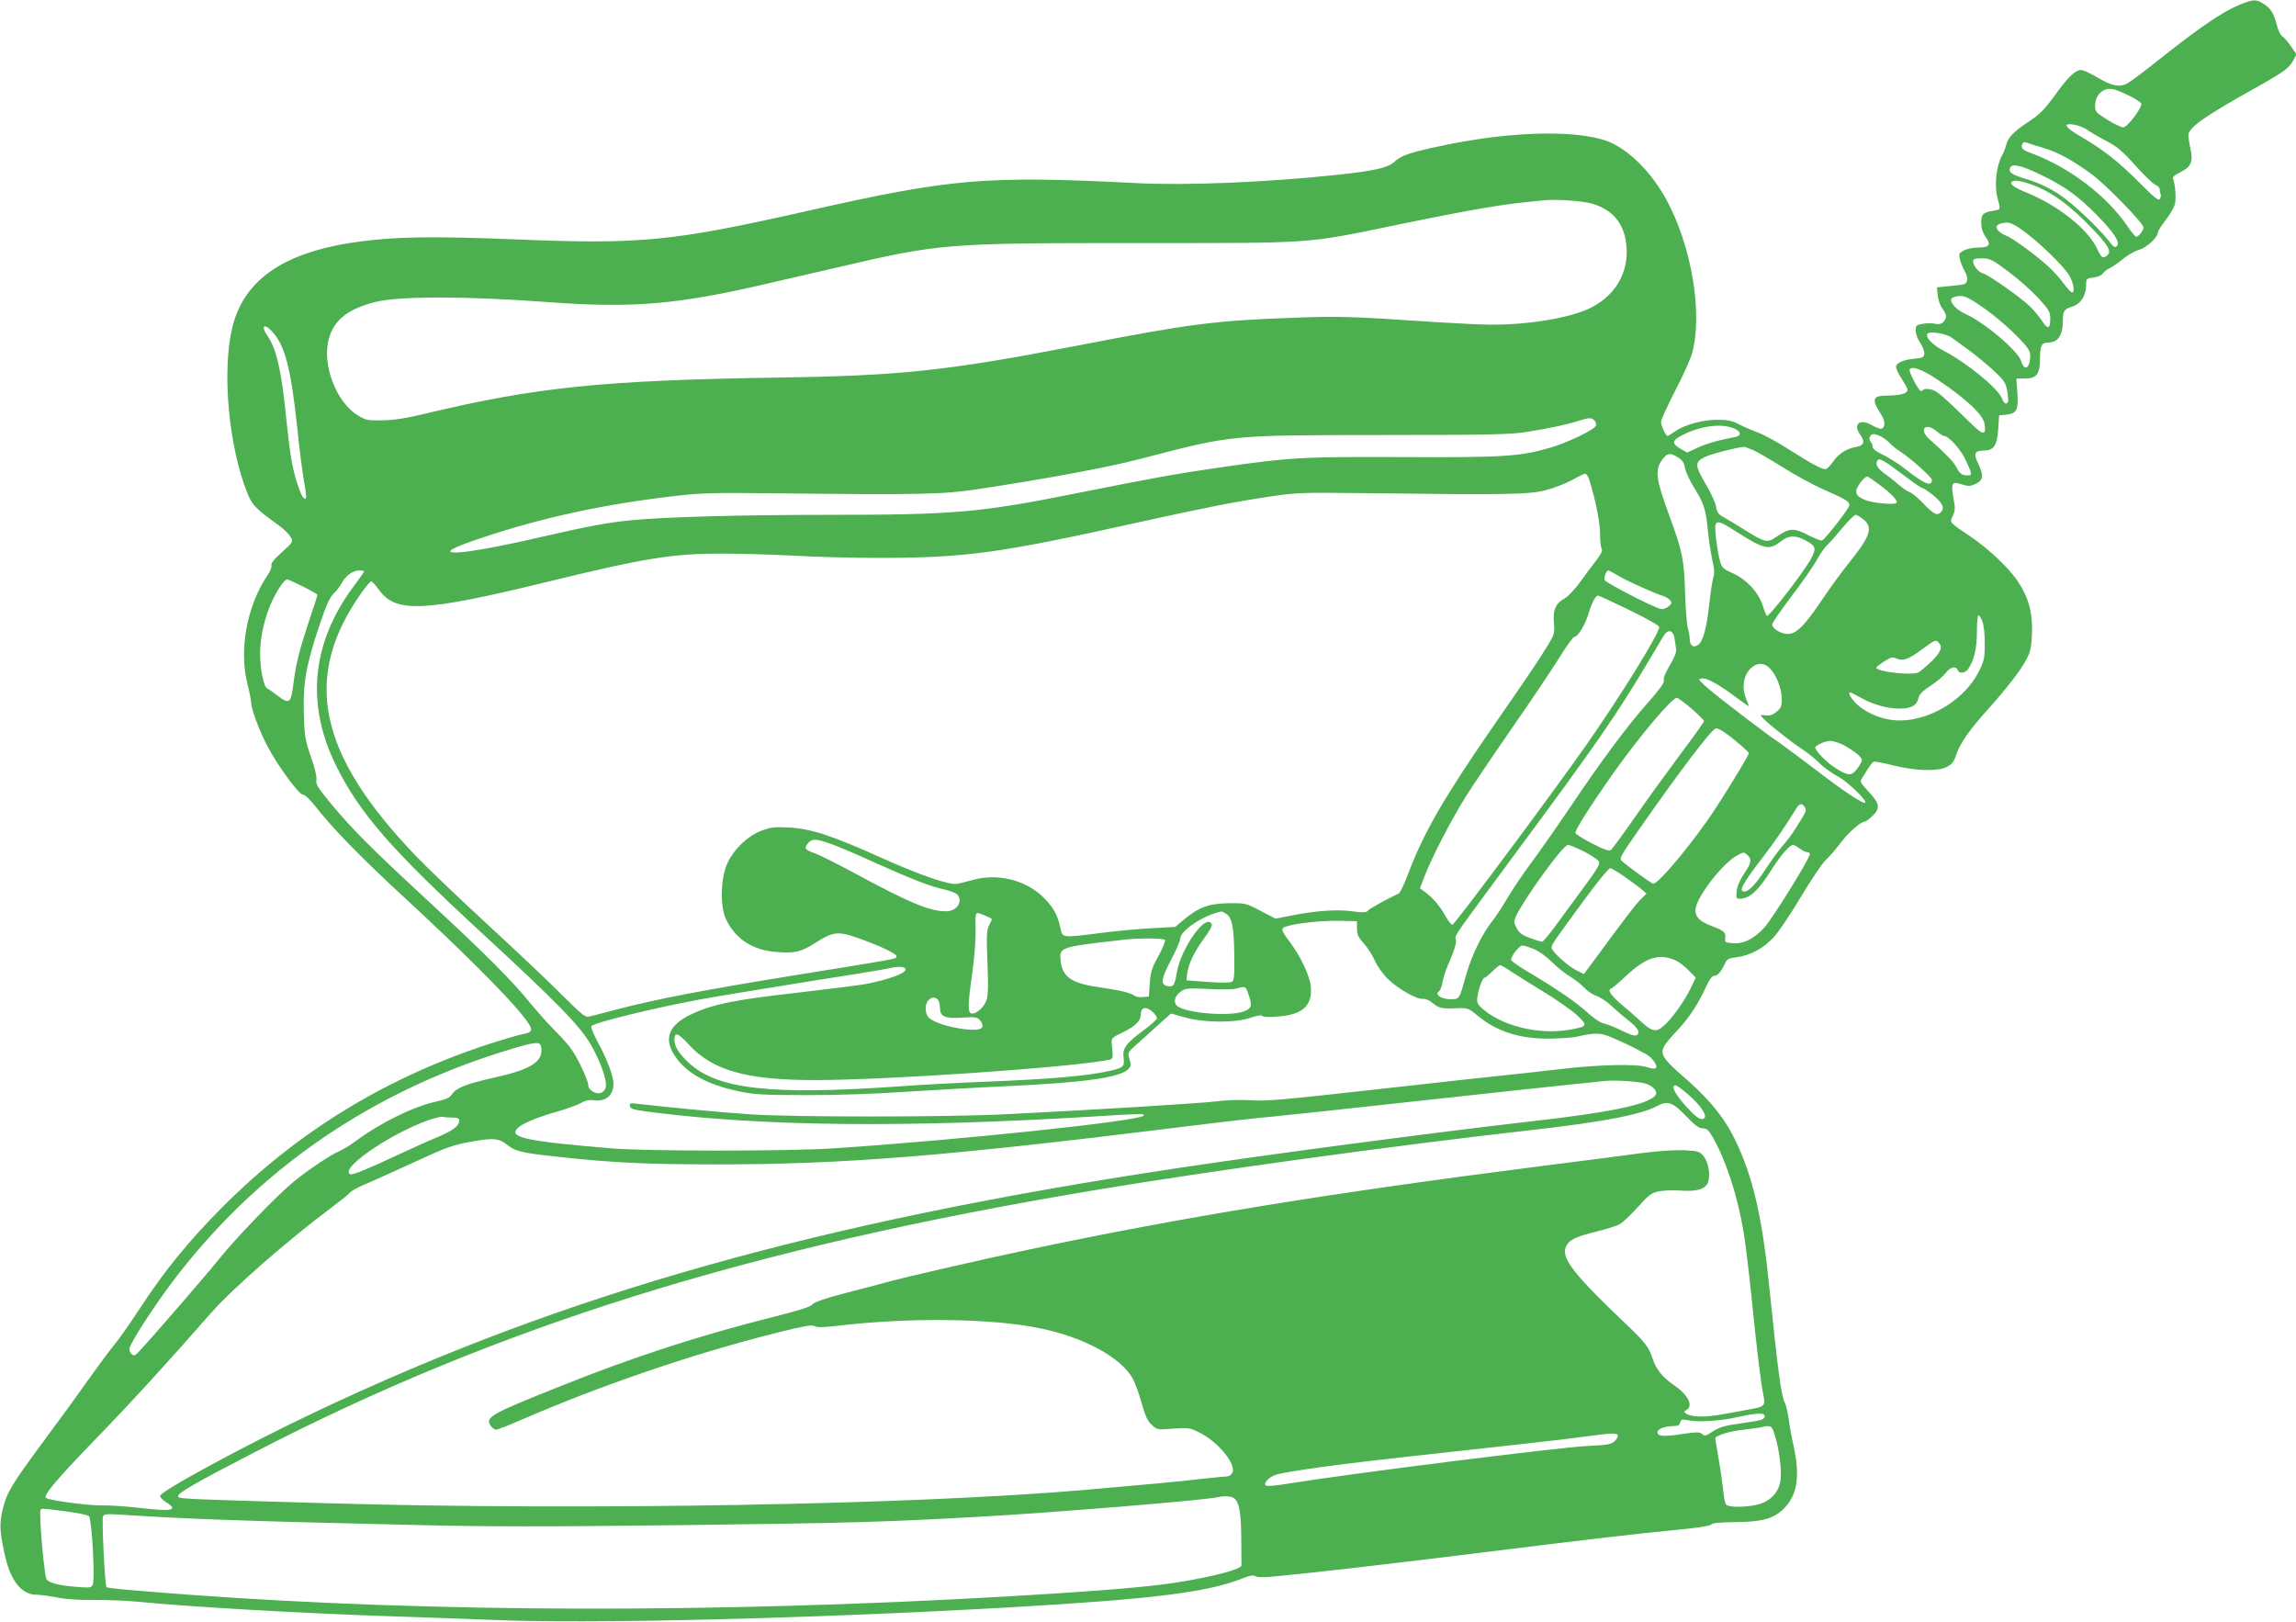 <?xml version="1.0" standalone="no"?>
<!DOCTYPE svg PUBLIC "-//W3C//DTD SVG 20010904//EN"
 "http://www.w3.org/TR/2001/REC-SVG-20010904/DTD/svg10.dtd">
<svg version="1.0" xmlns="http://www.w3.org/2000/svg"
 width="1280pt" height="904pt" viewBox="0 0 1280 904"
 preserveAspectRatio="xMidYMid meet">
<g transform="translate(0,904) scale(0.1,-0.1)"
fill="#4caf50" stroke="none">
<path d="M12480 9011 c-88 -36 -220 -126 -423 -287 -92 -74 -182 -141 -199
-150 -43 -22 -87 -13 -168 36 -38 22 -77 40 -88 40 -30 0 -69 -36 -130 -119
-76 -105 -97 -127 -174 -177 -72 -48 -105 -83 -114 -123 -3 -14 -14 -42 -25
-62 -30 -57 -41 -164 -24 -229 19 -72 21 -67 -23 -75 -57 -9 -67 -19 -67 -67
0 -29 8 -54 23 -76 34 -46 24 -62 -38 -62 -28 0 -65 -7 -81 -16 -27 -14 -30
-19 -23 -47 3 -18 16 -48 27 -68 21 -36 19 -66 -5 -74 -7 -2 -44 -7 -82 -10
l-68 -7 5 -45 c2 -25 14 -58 26 -74 25 -34 26 -52 5 -74 -11 -11 -25 -14 -45
-10 -16 4 -47 4 -69 0 -37 -6 -40 -9 -40 -39 0 -17 11 -48 26 -69 14 -21 24
-48 22 -60 -3 -19 -11 -23 -58 -27 -62 -6 -100 -24 -100 -46 0 -8 11 -31 23
-52 49 -77 50 -80 25 -94 -13 -7 -52 -13 -87 -13 -95 0 -101 -17 -40 -112 22
-35 18 -73 -7 -73 -8 0 -32 10 -53 22 -62 36 -102 2 -62 -53 30 -40 24 -62
-19 -70 -54 -9 -98 -36 -128 -79 -15 -21 -33 -41 -40 -44 -17 -7 -68 19 -205
106 -61 40 -139 82 -172 95 -33 12 -82 33 -109 47 -40 21 -64 26 -122 26 -83
0 -180 -27 -236 -65 -20 -14 -39 -25 -42 -25 -10 0 -36 58 -36 79 0 11 36 89
79 173 44 84 86 178 94 208 62 223 -4 607 -147 864 -77 138 -186 251 -293 305
-157 79 -545 75 -948 -10 -182 -38 -233 -55 -270 -90 -37 -34 -108 -51 -315
-73 -390 -42 -838 -61 -1120 -47 -844 43 -1034 27 -1835 -154 -754 -170 -927
-188 -1617 -160 -475 19 -670 16 -878 -11 -418 -54 -648 -208 -714 -476 -60
-243 -22 -665 83 -927 27 -67 47 -88 177 -181 26 -19 55 -48 64 -63 15 -28 15
-28 -49 -86 -44 -39 -62 -63 -58 -73 3 -9 -6 -32 -20 -52 -117 -173 -162 -418
-113 -611 11 -43 20 -88 20 -100 0 -36 47 -163 93 -249 59 -110 174 -266 196
-266 10 0 38 -26 63 -57 100 -129 254 -287 502 -516 308 -284 566 -541 654
-651 69 -86 70 -99 6 -111 -20 -3 -99 -27 -176 -51 -578 -187 -1071 -486
-1494 -909 -188 -188 -330 -362 -465 -570 -54 -82 -118 -174 -143 -203 -24
-29 -93 -122 -152 -205 -59 -84 -170 -236 -246 -338 -173 -234 -201 -281 -223
-373 -19 -80 -17 -120 10 -246 32 -151 94 -230 179 -230 23 0 73 -7 113 -15
46 -10 122 -15 210 -14 76 0 185 -4 243 -10 291 -29 923 -65 1410 -81 184 -6
436 -15 560 -20 535 -24 1780 7 2895 70 797 46 1099 84 1294 162 38 15 58 19
70 11 10 -6 48 -7 106 -1 234 22 689 75 1195 138 571 71 812 99 1079 125 94 9
158 20 162 27 5 8 48 12 136 13 153 1 219 21 277 85 67 74 81 177 45 340 -12
52 -24 122 -28 155 -5 34 -13 70 -19 81 -22 41 -40 175 -92 684 -39 373 -92
593 -190 792 -62 126 -153 235 -309 367 -35 30 -71 67 -81 84 -25 40 -14 63
71 153 68 73 115 145 162 247 17 37 32 57 43 57 19 0 39 22 59 66 13 28 20 32
67 38 77 10 149 49 206 111 28 30 96 132 153 227 57 95 118 187 137 203 18 17
56 60 83 96 43 58 113 119 136 119 5 0 23 14 41 31 46 43 42 69 -20 135 -44
47 -50 58 -40 72 6 9 22 34 34 54 13 21 28 40 34 42 6 2 55 -7 110 -21 124
-31 243 -34 296 -9 30 15 40 27 54 69 20 62 77 143 175 251 104 116 186 221
216 280 22 41 28 69 31 143 5 112 -17 198 -76 288 -49 76 -167 187 -268 255
-118 79 -116 77 -98 113 11 20 14 42 10 66 -22 125 -20 129 44 110 34 -11 46
-10 75 4 42 20 45 46 14 111 -28 56 -21 74 27 74 59 0 78 27 84 120 l5 77 35
3 c63 6 73 25 67 120 l-6 82 49 0 c65 0 83 25 83 113 0 69 9 87 42 87 57 0 85
39 85 117 0 60 6 69 55 85 46 15 75 61 75 119 0 35 1 37 42 42 23 3 45 13 50
21 5 9 23 23 41 32 18 9 52 33 77 54 25 20 64 42 87 48 41 12 103 69 103 96 0
8 20 40 45 71 24 32 48 73 51 92 6 34 1 104 -11 135 -5 11 6 21 38 37 62 30
74 57 59 130 -7 31 -12 66 -12 77 0 42 89 105 365 259 166 93 196 114 220 159
l18 33 -32 46 c-17 26 -39 50 -48 55 -9 6 -23 34 -30 63 -17 66 -35 94 -76
119 -41 26 -58 24 -137 -9z m-611 -504 c35 -17 65 -37 68 -44 8 -20 -77 -133
-100 -133 -11 0 -51 19 -88 42 -64 40 -69 45 -69 78 0 62 46 104 100 93 14 -2
54 -19 89 -36z m-234 -190 c17 -12 64 -40 106 -62 63 -33 91 -57 164 -138 48
-54 98 -102 111 -107 13 -5 24 -16 24 -24 0 -8 2 -20 5 -28 3 -7 1 -19 -4 -27
-7 -12 -32 8 -113 90 -114 115 -201 184 -325 256 -93 54 -108 79 -40 68 23 -4
56 -16 72 -28z m-245 -101 c82 -24 168 -71 272 -148 79 -58 288 -273 288 -296
0 -17 -28 -52 -41 -52 -5 0 -26 26 -48 58 -115 170 -324 329 -534 407 -53 20
-62 28 -53 52 4 10 12 13 24 8 9 -4 51 -17 92 -29z m-13 -150 c132 -64 205
-116 308 -220 101 -102 137 -158 116 -178 -10 -11 -18 -5 -43 27 -63 80 -205
214 -282 264 -51 33 -109 61 -165 78 -96 29 -115 41 -105 67 10 27 60 15 171
-38z m-13 -70 c92 -41 177 -104 283 -213 108 -109 129 -146 98 -169 -23 -17
-29 -13 -56 44 -51 105 -213 234 -381 304 -85 35 -110 54 -89 67 17 11 76 -3
145 -33z m-2489 -91 c103 -30 165 -94 186 -193 33 -163 -39 -310 -191 -387
-111 -56 -338 -95 -556 -95 -49 0 -193 7 -320 15 -475 32 -531 33 -774 24
-446 -16 -581 -33 -1210 -155 -729 -141 -990 -169 -1680 -179 -966 -15 -1341
-53 -1955 -200 -107 -26 -176 -37 -241 -38 -85 -2 -94 0 -140 28 -122 75 -201
287 -160 429 30 104 106 163 256 202 133 34 503 34 965 0 466 -35 716 -14
1201 98 82 19 267 62 411 95 575 134 600 136 1668 136 1005 0 938 -5 1455 102
464 95 586 115 825 137 67 6 207 -4 260 -19z m2404 -151 c87 -63 218 -190 253
-243 27 -43 38 -101 19 -101 -5 0 -25 22 -45 48 -19 27 -57 69 -83 93 -61 57
-193 155 -230 171 -82 35 -84 73 -3 77 16 1 50 -16 89 -45z m-81 -229 c55 -41
129 -107 166 -147 59 -65 66 -77 66 -115 0 -57 -14 -61 -45 -13 -14 22 -44 58
-66 80 -52 51 -233 178 -264 186 -25 6 -55 43 -55 69 0 11 12 15 49 15 45 0
56 -6 149 -75z m-133 -206 c101 -71 239 -203 250 -240 4 -12 4 -36 0 -55 -8
-44 -35 -43 -47 2 -14 55 -205 217 -311 264 -54 24 -93 70 -75 88 7 7 28 12
48 12 27 0 57 -16 135 -71z m-9549 -126 c74 -80 106 -203 144 -563 11 -107 27
-233 36 -279 8 -46 13 -85 10 -88 -12 -12 -27 14 -50 85 -28 90 -40 161 -61
367 -26 261 -55 384 -104 453 -38 54 -19 73 25 25z m9364 -35 c14 -10 55 -40
91 -66 36 -26 98 -76 137 -112 65 -60 73 -71 82 -119 5 -29 7 -57 4 -62 -10
-17 -21 -9 -34 21 -23 57 -196 198 -321 263 -64 33 -107 77 -94 96 10 17 105
2 135 -21z m-79 -234 c157 -105 254 -195 262 -244 12 -64 -5 -68 -61 -14 -167
163 -202 194 -233 202 -19 5 -38 5 -43 1 -6 -5 -13 -9 -17 -9 -12 0 -70 110
-63 121 12 21 74 -2 155 -57z m-1911 -229 c7 -8 10 -21 7 -28 -9 -23 -157 -94
-252 -122 -171 -50 -261 -56 -829 -53 -561 2 -621 -1 -1016 -58 -225 -32 -376
-59 -800 -144 -540 -108 -679 -120 -1385 -120 -478 0 -914 -12 -1095 -30 -139
-14 -229 -31 -510 -95 -228 -53 -407 -85 -471 -85 -66 0 -18 27 147 82 344
115 693 190 1094 235 130 15 218 17 540 13 821 -9 936 -6 1130 23 384 58 723
121 904 168 522 136 494 133 1351 134 605 0 714 3 805 17 127 20 229 42 290
62 59 19 75 19 90 1z m783 -46 c33 -15 35 -37 5 -44 -13 -2 -54 -12 -93 -20
-38 -9 -94 -27 -124 -42 l-55 -26 -35 20 c-53 30 -51 48 9 78 105 53 222 67
293 34z m1125 -14 c17 -14 34 -25 39 -25 27 0 96 -77 123 -138 36 -78 36 -82
8 -82 -31 0 -42 9 -61 45 -14 29 -60 76 -150 156 -63 56 -23 98 41 44z m-310
-29 c15 -8 36 -24 47 -36 11 -13 37 -33 57 -46 59 -38 178 -144 178 -159 0
-41 -41 -24 -148 60 -39 31 -97 67 -127 81 -36 17 -55 32 -55 43 0 9 -5 22
-11 28 -15 15 -4 43 16 43 9 0 28 -6 43 -14z m-715 -75 c25 -11 99 -54 166
-96 66 -42 171 -99 232 -126 123 -54 139 -64 139 -86 0 -16 -135 -190 -153
-196 -6 -2 -41 12 -77 30 -77 41 -105 40 -173 -7 -55 -39 -64 -37 -190 42 -47
29 -98 60 -115 69 -22 12 -31 26 -35 55 -4 22 -29 77 -57 124 -62 106 -63 123
-8 151 32 17 170 53 220 58 3 1 27 -8 51 -18z m-418 -41 c24 -15 34 -29 38
-58 4 -20 26 -69 50 -108 57 -92 66 -119 78 -239 5 -55 17 -130 25 -167 12
-51 13 -76 5 -100 -5 -18 -15 -80 -21 -138 -15 -138 -34 -211 -61 -233 -27
-22 -49 -7 -49 32 0 14 -5 42 -11 61 -5 19 -12 107 -15 194 -5 186 -14 231
-89 435 -76 208 -81 255 -34 314 25 32 41 34 84 7z m1176 -39 c24 -17 73 -53
109 -80 36 -28 70 -51 76 -51 6 0 34 -19 63 -42 53 -43 65 -74 37 -97 -20 -16
-39 -5 -99 58 -27 28 -58 53 -70 57 -12 4 -38 21 -57 38 -19 17 -54 45 -77 61
-43 30 -60 56 -48 75 9 15 17 13 66 -19z m-1672 -83 c35 -109 61 -238 61 -302
0 -39 4 -77 9 -85 6 -10 -2 -28 -27 -61 -21 -26 -61 -81 -91 -122 -30 -42 -69
-83 -88 -94 -50 -26 -67 -65 -60 -137 5 -56 3 -63 -35 -126 -54 -88 -111 -172
-305 -452 -273 -395 -387 -592 -473 -821 -21 -56 -45 -106 -52 -109 -69 -32
-165 -85 -173 -96 -8 -11 -25 -11 -88 -3 -84 12 -207 3 -349 -26 l-77 -15 -83
43 c-82 43 -84 44 -180 43 -109 -2 -165 -22 -250 -93 l-46 -39 -125 -7 c-69
-3 -196 -15 -283 -26 -231 -29 -220 -30 -233 30 -16 75 -44 121 -105 178 -98
89 -250 124 -381 87 -33 -9 -73 -19 -90 -22 -46 -7 -205 48 -430 149 -269 121
-383 158 -505 165 -82 4 -103 2 -155 -18 -81 -30 -163 -112 -195 -194 -33 -83
-35 -228 -4 -296 52 -113 151 -177 284 -186 105 -8 135 0 219 53 93 60 124 64
231 26 128 -45 222 -90 218 -104 -5 -15 25 -9 -563 -104 -502 -81 -770 -132
-992 -190 -76 -20 -148 -39 -161 -41 -19 -5 -43 15 -140 112 -64 65 -252 243
-417 395 -165 152 -349 328 -409 391 -546 570 -633 997 -299 1467 24 34 48 62
53 62 4 0 24 -22 43 -48 93 -131 251 -123 928 42 557 136 705 160 984 160 110
0 294 -6 410 -12 115 -7 322 -12 460 -12 490 0 676 26 1455 199 377 83 524
112 730 143 145 22 178 23 520 19 807 -10 926 -8 1019 17 47 12 112 38 145 56
34 19 66 35 73 35 6 1 16 -14 22 -31z m1616 -28 c67 -50 106 -90 98 -103 -8
-13 -131 -2 -176 16 -56 24 -62 46 -26 96 18 24 35 38 42 34 7 -4 35 -23 62
-43z m-86 -196 c54 -45 39 -92 -79 -239 -40 -49 -112 -148 -160 -220 -94 -138
-136 -179 -185 -179 -36 0 -85 30 -85 53 0 9 50 81 110 160 60 79 122 169 139
200 16 31 42 67 56 81 15 14 54 58 87 98 33 39 65 72 73 72 7 0 27 -12 44 -26z
m-715 -64 c158 -102 189 -109 251 -60 44 35 80 38 134 11 65 -34 69 -45 38
-104 -37 -71 -238 -331 -247 -320 -4 4 -15 31 -24 60 -24 73 -90 143 -165 177
-53 23 -62 32 -71 64 -16 55 -33 190 -26 207 9 24 26 18 110 -35z m-7644 -225
c0 -3 -27 -42 -61 -87 -233 -315 -265 -657 -93 -1001 132 -264 305 -462 810
-928 417 -384 547 -518 607 -621 56 -97 93 -204 84 -240 -4 -15 -16 -28 -29
-31 -27 -8 -68 17 -68 41 0 32 -68 173 -107 220 -21 26 -63 71 -94 102 -30 30
-82 89 -116 130 -105 130 -248 274 -568 570 -336 311 -427 402 -554 555 -69
84 -82 104 -77 127 3 16 -8 66 -31 130 -32 94 -36 115 -39 240 -6 168 13 272
87 493 38 113 58 156 79 176 15 14 35 40 44 57 21 41 63 72 97 72 16 0 29 -2
29 -5z m6998 -28 c54 -31 201 -97 249 -111 11 -4 27 -14 34 -23 11 -13 10 -18
-10 -34 -15 -12 -32 -17 -45 -13 -48 13 -305 146 -310 160 -6 15 9 54 20 54 3
0 31 -15 62 -33z m-7338 -57 c44 -22 80 -43 80 -46 0 -3 -20 -66 -45 -139 -58
-175 -74 -241 -89 -355 -14 -112 -22 -118 -90 -67 -24 19 -50 37 -56 39 -19 6
-40 107 -40 194 0 95 26 207 69 298 33 67 67 116 82 116 5 0 45 -18 89 -40z
m7394 -131 c102 -50 166 -86 166 -95 0 -36 -216 -385 -408 -659 -200 -285
-733 -1000 -745 -1000 -7 0 -23 21 -38 47 -29 54 -71 104 -114 135 l-29 21 28
73 c38 99 148 311 225 434 34 55 149 226 256 380 107 154 227 333 267 397 40
65 78 118 85 118 20 0 62 70 79 130 17 58 39 100 53 100 5 0 83 -36 175 -81z
m1967 -61 c8 -20 14 -69 14 -123 0 -82 -3 -97 -32 -156 -89 -180 -324 -305
-507 -269 -74 14 -147 53 -187 97 -27 31 -37 53 -24 53 3 0 29 -13 58 -29 69
-39 148 -61 217 -61 65 0 96 17 105 58 4 21 22 39 66 68 33 21 71 53 85 71 26
35 58 43 68 18 8 -23 44 -18 60 8 32 49 47 112 47 205 0 50 4 92 9 92 4 0 14
-15 21 -32z m-1716 -95 c3 -21 8 -49 9 -63 3 -15 -10 -48 -35 -89 -24 -40 -37
-72 -33 -83 4 -13 -19 -45 -81 -116 -115 -128 -264 -328 -430 -575 -75 -111
-176 -256 -225 -322 -49 -66 -111 -157 -137 -203 -27 -45 -64 -103 -84 -127
-55 -70 -115 -191 -144 -295 -41 -146 -38 -140 -89 -140 -52 0 -89 26 -64 44
8 6 17 29 20 52 3 22 22 78 43 124 23 53 35 94 32 109 -6 31 -34 -11 333 486
449 606 560 767 735 1060 42 72 84 140 91 153 23 36 52 29 59 -15z m1473 -25
c24 -24 12 -54 -40 -105 -29 -28 -62 -55 -72 -61 -37 -19 -237 3 -236 27 1 3
20 18 44 34 38 24 48 26 69 16 36 -16 64 -6 142 51 74 55 76 55 93 38z m-942
-143 c37 -37 66 -111 67 -168 1 -43 -3 -53 -28 -74 -21 -18 -37 -24 -61 -21
-32 4 -33 3 -16 -15 27 -30 159 -134 217 -172 29 -18 73 -54 98 -79 25 -25 72
-58 104 -75 52 -27 163 -134 151 -146 -9 -9 -130 71 -273 182 -83 63 -177 133
-210 156 -33 22 -101 72 -152 111 -51 39 -123 95 -160 123 -37 29 -84 67 -103
85 -33 32 -33 33 -12 36 27 4 91 -31 190 -105 39 -29 72 -52 72 -49 0 2 -7 20
-15 39 -29 69 -13 146 37 181 32 23 65 20 94 -9z m-436 -225 c38 -34 70 -65
70 -70 0 -4 -60 -89 -134 -187 -73 -98 -186 -254 -251 -348 -65 -93 -125 -175
-133 -182 -11 -9 -32 -3 -104 34 -49 25 -92 52 -95 59 -5 14 86 157 222 349
139 195 316 405 343 405 6 0 43 -27 82 -60z m183 -132 c49 -33 137 -109 137
-117 0 -9 -106 -185 -185 -306 -119 -183 -325 -431 -350 -421 -18 7 -168 117
-177 130 -9 13 1 31 95 166 235 336 412 570 434 570 8 0 29 -10 46 -22z m660
-69 c59 -31 107 -69 107 -86 0 -8 -12 -30 -27 -49 -32 -42 -51 -41 -130 11
-45 30 -103 91 -103 108 0 12 55 36 83 37 15 0 47 -10 70 -21z m-210 -351 c8
-11 3 -27 -17 -59 -53 -86 -71 -112 -107 -153 -20 -22 -62 -80 -94 -128 -56
-87 -95 -128 -121 -128 -34 0 -9 45 105 193 69 90 127 175 185 270 18 30 33
31 49 5z m-5440 -199 c34 -11 150 -60 257 -109 210 -94 303 -130 390 -150 30
-7 61 -19 68 -28 32 -41 -5 -92 -65 -92 -91 0 -205 48 -510 213 -100 54 -202
105 -227 113 -50 17 -55 27 -29 56 21 23 40 23 116 -3z m4208 -46 c40 -21 77
-45 82 -55 9 -13 -6 -39 -73 -130 -46 -62 -117 -159 -158 -215 -41 -57 -79
-103 -85 -103 -5 0 -35 9 -67 21 -44 16 -60 28 -75 55 -17 32 -17 37 -3 68 51
105 262 396 289 396 10 0 50 -17 90 -37z m1202 17 c14 -11 32 -20 41 -20 9 0
16 -5 16 -11 0 -24 -214 -369 -256 -412 -60 -63 -113 -89 -172 -85 -44 3 -47
5 -44 29 4 32 -8 42 -81 69 -67 25 -92 56 -83 100 13 70 148 243 223 287 42
24 45 25 63 8 28 -25 25 -43 -16 -104 -23 -34 -39 -70 -42 -98 -4 -39 -3 -43
17 -43 54 0 104 45 176 160 51 81 102 140 121 140 6 0 23 -9 37 -20z m-971
-161 c40 -28 83 -60 95 -71 l22 -20 -33 -32 c-30 -31 -83 -100 -244 -319 l-72
-97 -42 21 c-50 25 -138 106 -138 126 0 18 8 29 178 261 73 100 140 182 148
182 8 0 47 -23 86 -51z m-2225 -204 c32 -23 42 -72 44 -229 2 -115 -1 -142
-13 -149 -9 -6 -61 -6 -134 -1 l-119 9 3 34 c4 50 41 129 95 200 26 35 46 70
43 77 -28 72 -173 -130 -196 -271 -11 -69 -20 -80 -54 -71 -38 9 -33 38 24
148 28 53 50 105 50 116 0 45 132 132 230 151 3 1 15 -6 27 -14z m-1343 -10
c20 -8 36 -17 36 -19 0 -1 -7 -18 -16 -35 -14 -28 -15 -57 -9 -206 5 -124 4
-184 -5 -209 -13 -39 -52 -76 -81 -76 -25 0 -25 44 2 230 11 80 19 183 18 230
-2 116 -6 110 55 85z m2071 -71 c0 -33 7 -49 38 -83 21 -23 48 -66 62 -97 14
-31 45 -75 73 -102 57 -55 162 -115 195 -110 14 1 36 -8 56 -25 34 -28 48 -31
141 -27 52 1 59 -1 105 -40 109 -90 231 -130 400 -130 60 1 130 5 155 11 114
25 134 24 222 -16 46 -20 94 -43 108 -51 14 -7 39 -21 56 -30 36 -19 70 -69
54 -79 -6 -4 -27 -1 -48 6 -54 19 -257 15 -467 -9 -99 -12 -250 -28 -335 -37
-85 -9 -335 -36 -555 -61 -710 -79 -758 -84 -862 -77 -54 3 -133 0 -176 -6
-74 -10 -650 -46 -1172 -72 -323 -17 -1188 -17 -1430 -1 -168 11 -469 40 -624
58 -49 6 -53 5 -49 -12 3 -17 21 -21 137 -36 621 -77 1396 -85 2431 -23 287
18 303 18 296 6 -19 -30 -1034 -137 -1736 -183 -254 -16 -1028 -16 -1225 0
-472 39 -574 60 -534 108 22 27 100 61 214 94 61 17 126 41 145 52 24 14 45
18 67 15 68 -11 113 25 113 92 0 42 -35 135 -86 229 -25 47 -42 88 -37 92 21
21 349 101 608 149 88 16 349 59 580 96 231 36 438 70 460 75 67 16 107 13
103 -7 -4 -21 -102 -55 -219 -78 -44 -8 -221 -30 -393 -50 -340 -38 -466 -64
-582 -119 -124 -59 -155 -133 -95 -227 61 -97 177 -163 352 -201 94 -20 132
-22 384 -23 168 0 384 7 540 18 143 9 402 24 576 32 436 20 632 48 679 95 16
16 17 23 7 55 -11 37 -10 38 35 79 25 22 80 71 121 109 l75 67 79 -22 c107
-30 282 -31 366 -1 36 12 60 16 64 10 3 -6 37 -8 83 -4 139 9 196 59 188 163
-5 64 -56 172 -122 259 -35 46 -42 63 -33 72 20 19 185 41 302 40 l110 -2 0
-41z m-1070 -64 c3 -6 -13 -45 -36 -88 -37 -66 -44 -88 -49 -152 l-5 -75 -33
-3 c-18 -2 -39 1 -45 6 -22 17 -80 31 -189 47 -162 22 -215 57 -225 148 -8 78
-9 78 367 120 76 8 209 7 215 -3z m2053 -49 c30 -12 71 -41 103 -73 30 -30 76
-67 104 -83 27 -17 62 -44 78 -62 15 -17 45 -37 65 -44 20 -6 57 -30 82 -53
25 -23 66 -59 93 -80 57 -45 72 -69 54 -85 -10 -8 -32 -2 -84 23 -38 19 -85
37 -103 41 -19 4 -57 30 -92 62 -62 57 -171 131 -325 223 -51 30 -95 60 -98
68 -6 16 43 80 62 81 7 1 34 -8 61 -18z m798 -67 c17 -8 48 -33 69 -54 l39
-40 -28 -58 c-36 -74 -105 -170 -150 -210 -43 -38 -65 -34 -126 22 -25 23 -71
64 -103 90 -64 54 -88 87 -66 95 7 2 43 32 79 66 118 111 191 133 286 89z
m-918 -62 c31 -21 113 -72 181 -113 67 -41 148 -97 180 -126 66 -61 63 -66
-44 -84 -172 -29 -380 24 -487 124 -23 22 -26 31 -21 64 7 47 29 103 40 103 5
0 24 16 43 35 19 19 39 35 43 35 4 0 34 -17 65 -38z m-1470 -119 c25 -69 21
-84 -23 -101 -81 -30 -324 -10 -372 30 -23 19 -15 55 18 79 29 21 38 21 153
16 66 -4 137 -3 156 2 54 14 54 13 68 -26z m-1730 -35 c7 -7 12 -27 12 -44 0
-51 25 -63 123 -57 74 5 84 3 101 -15 11 -13 16 -28 12 -38 -14 -37 -243 3
-297 52 -23 21 -25 76 -3 98 19 19 36 20 52 4z m1199 -70 c13 -12 23 -27 23
-34 0 -7 -31 -35 -70 -64 -103 -76 -124 -104 -116 -157 6 -49 -1 -55 -78 -73
-126 -28 -331 -46 -691 -60 -148 -6 -364 -17 -480 -26 -719 -50 -1016 -17
-1176 132 -56 53 -79 90 -79 128 0 45 20 39 80 -27 134 -146 325 -199 715
-198 392 1 1362 67 1605 109 49 8 47 3 38 91 -3 34 -1 36 63 67 70 34 99 64
99 100 0 40 31 46 67 12z m-3409 -200 c9 -78 -60 -121 -271 -167 -147 -33
-205 -56 -229 -93 -11 -17 -32 -27 -79 -37 -127 -26 -316 -118 -457 -223 -29
-22 -70 -46 -90 -55 -48 -20 -169 -101 -253 -169 -90 -73 -317 -308 -414 -428
-72 -90 -382 -448 -449 -519 -22 -24 -29 -27 -42 -16 -9 7 -14 22 -12 33 7 33
125 217 230 358 475 635 1125 1081 1908 1313 136 40 154 40 158 3z m6154 -198
c45 -13 73 -47 56 -67 -42 -50 -249 -94 -683 -143 -518 -59 -1452 -182 -1975
-261 -2014 -303 -3426 -702 -4816 -1362 -394 -187 -866 -443 -862 -467 2 -8
18 -24 35 -35 70 -44 33 -52 -146 -31 -80 9 -173 15 -206 14 -71 -3 -305 28
-319 42 -15 15 62 106 283 334 192 198 402 428 636 695 120 137 424 403 675
591 47 35 92 71 100 81 8 10 47 31 85 47 39 16 159 71 269 121 195 90 221 99
342 120 102 18 137 15 179 -19 49 -39 77 -46 290 -69 289 -32 489 -42 876 -42
712 0 1274 45 2567 205 240 30 475 57 522 60 47 4 366 38 710 76 534 59 1005
109 1155 124 58 6 184 -2 227 -14z m239 -61 c67 -58 107 -115 91 -131 -18 -18
-46 1 -110 73 -57 65 -78 109 -51 109 6 0 38 -23 70 -51z m-13 -119 c51 -53
74 -70 94 -70 23 0 33 -9 58 -52 72 -126 136 -323 170 -523 11 -66 31 -232 45
-370 29 -291 53 -482 66 -544 12 -56 6 -63 -74 -77 -34 -6 -106 -19 -159 -29
-97 -17 -167 -15 -198 5 -13 9 -13 12 3 21 39 23 7 85 -73 139 -64 44 -100 90
-120 155 -17 53 -41 85 -141 180 -291 276 -366 371 -340 433 16 39 51 57 169
86 55 14 114 32 129 40 16 8 61 50 101 94 63 71 78 82 120 91 26 5 81 7 122 4
96 -7 145 10 155 56 10 45 -4 108 -29 138 -21 24 -31 27 -107 31 -52 2 -145
-4 -244 -17 -88 -12 -335 -44 -550 -71 -1196 -153 -1993 -283 -2860 -466 -279
-59 -723 -161 -800 -184 -16 -5 -111 -30 -210 -55 -125 -33 -185 -53 -195 -66
-11 -14 -72 -33 -210 -68 -422 -106 -786 -224 -1205 -392 -381 -152 -412 -170
-379 -217 8 -12 21 -22 29 -22 8 0 67 23 132 51 442 193 971 374 1432 489 151
38 197 46 211 38 13 -8 44 -8 116 0 409 49 872 44 1144 -13 243 -50 447 -161
514 -278 13 -23 36 -85 50 -137 21 -74 33 -101 57 -123 30 -28 32 -28 120 -21
83 6 92 5 144 -21 104 -50 210 -179 185 -225 -6 -11 -18 -20 -28 -20 -9 0 -73
-7 -142 -14 -104 -13 -325 -33 -645 -61 -967 -84 -2799 -116 -4230 -75 -847
25 -830 24 -832 40 -3 16 96 74 420 241 1358 704 2762 1143 4682 1463 638 107
1698 253 2440 336 398 45 614 86 704 135 57 31 86 21 159 -55z m-6877 -10 c31
0 39 -4 39 -18 0 -29 -38 -57 -130 -95 -47 -19 -134 -59 -195 -87 -178 -84
-268 -121 -281 -116 -69 26 219 226 436 302 36 12 71 21 78 18 8 -2 31 -4 53
-4z m7317 -1667 c-2 -13 -18 -20 -58 -26 -30 -5 -85 -13 -122 -19 -45 -6 -82
-19 -110 -38 -38 -25 -45 -27 -59 -14 -14 12 -28 12 -111 0 -101 -16 -138 -13
-138 10 0 18 41 34 87 34 27 0 36 5 40 20 5 18 10 19 42 13 56 -12 177 -5 271
16 115 26 163 27 158 4z m57 -105 c25 -82 39 -198 31 -251 -10 -65 -52 -112
-119 -132 -62 -18 -171 -20 -184 -2 -6 6 -13 41 -16 77 -4 36 -15 116 -26 179
-11 63 -20 116 -18 117 24 19 85 36 164 45 54 6 100 13 102 15 2 2 15 4 27 4
19 0 26 -9 39 -52z m-875 -1 c0 -8 -9 -22 -21 -33 -18 -16 -43 -20 -153 -25
-160 -8 -1315 -153 -1661 -209 -77 -13 -123 -16 -129 -10 -13 13 19 47 58 59
59 19 361 60 726 100 201 22 491 54 645 71 154 17 321 37 370 44 124 18 165
19 165 3z m-2136 -352 c26 -26 35 -83 36 -225 1 -74 1 -140 1 -147 -2 -25
-230 -80 -451 -107 -162 -20 -430 -41 -865 -66 -1631 -93 -3179 -90 -4550 10
-344 26 -454 36 -462 43 -8 9 -26 374 -19 393 5 14 19 15 89 11 401 -26 697
-36 1647 -58 415 -10 727 -10 1485 -1 954 12 1133 17 1670 47 426 24 1250 92
1325 109 38 9 80 5 94 -9z m-6519 -70 c65 -8 124 -20 131 -27 16 -17 35 -355
21 -382 -8 -17 -17 -18 -91 -12 -95 7 -149 21 -166 41 -13 15 -44 371 -34 387
7 10 -1 11 139 -7z"/>
</g>
</svg>
